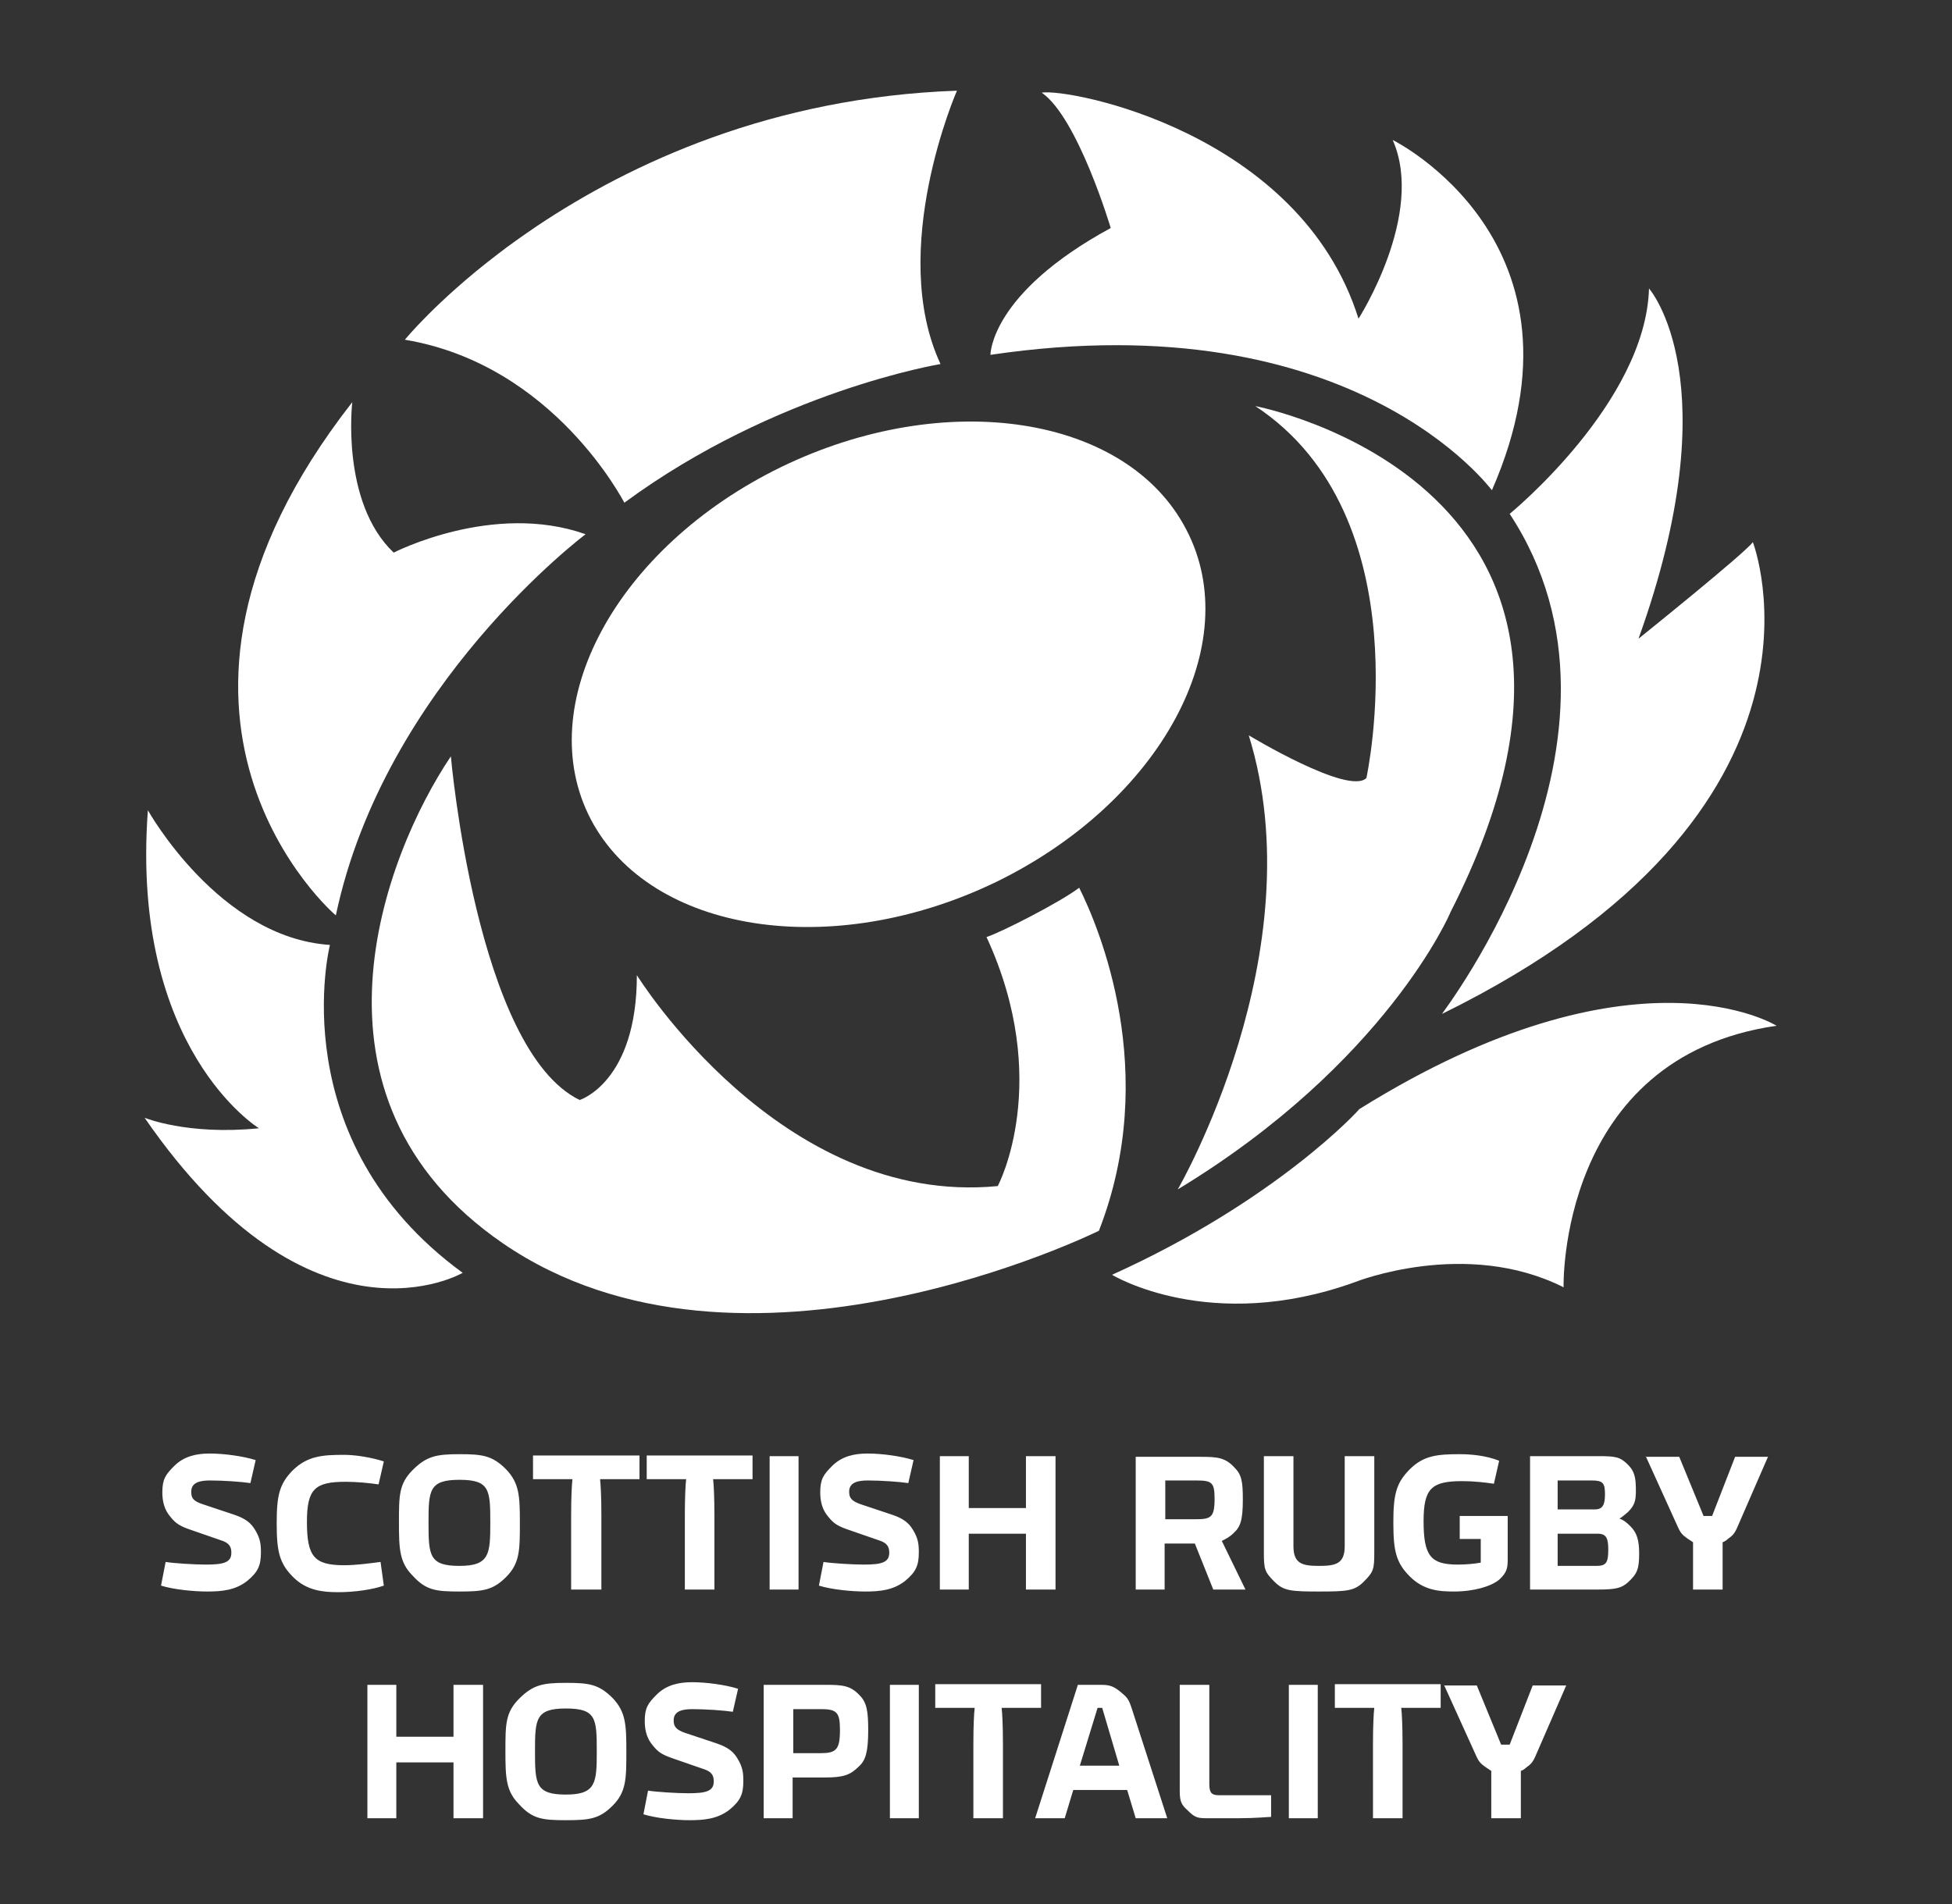 <?xml version="1.0" encoding="utf-8"?>
<!-- Generator: Adobe Illustrator 28.3.0, SVG Export Plug-In . SVG Version: 6.00 Build 0)  -->
<svg version="1.1" id="Layer_1" xmlns="http://www.w3.org/2000/svg" xmlns:xlink="http://www.w3.org/1999/xlink" x="0px" y="0px"
	 viewBox="0 0 297 289.8" style="enable-background:new 0 0 297 289.8;" xml:space="preserve">
<rect x="0" y="0" width="297" height="289.8" fill="#333333" stroke="none"/>
<style type="text/css">
	.st0{fill:#FFFFFF;}
</style>
<g>
	<path class="st0" d="M151.6,134.2c25-12.2,38-36.2,28.9-53.6c-9-17.4-36.6-21.7-61.7-9.5c-25,12.2-38,36.2-28.9,53.6
		C99,142,126.6,146.3,151.6,134.2L151.6,134.2L151.6,134.2z"/>
	<path class="st0" d="M61.6,51.7c0,0,4.8-5.9,14.1-13c1.8-1.4,3.8-2.8,6-4.3c14.2-9.5,35.7-19.6,63.9-20.6c0,0-10.6,24.2-2.5,41.6
		c0,0-25,4.1-48.1,21.1C95,76.6,84.4,55.5,61.6,51.7L61.6,51.7L61.6,51.7z"/>
	<path class="st0" d="M150.7,54c0,0-0.1-9.3,18.3-19.3c0,0-5-16.8-10.5-20.6c4.1-0.7,39.3,6,48.2,34.4c0,0,10.2-15.9,5.2-27.2
		c0,0,31.6,15.6,15.1,53.3C226.9,74.6,206.1,45.8,150.7,54L150.7,54L150.7,54z"/>
	<path class="st0" d="M229.7,78.2c0,0,20.7-16.9,21.2-34.3c0,0,12.5,14.1-1.6,53.3c0,0,16.3-13.1,17.4-14.7c0,0,15.8,40.8-47.3,71.8
		C219.3,154.3,252,112.1,229.7,78.2L229.7,78.2L229.7,78.2z"/>
	<path class="st0" d="M169.2,194c0,0,14.9,9.1,37,1.1c0,0,16.8-6.7,31.7,0.8c0,0-0.9-35,32.4-39.8c0,0-21.5-13.5-63.5,12.7
		C206.8,168.9,194.2,182.7,169.2,194L169.2,194L169.2,194z"/>
	<path class="st0" d="M53.6,61.2c0,0-1.8,15.2,6.3,22.9c0,0,15.1-7.8,29.2-2.8c0,0-30.6,22.9-38,58C51,139.3,16.1,109.2,53.6,61.2
		L53.6,61.2L53.6,61.2z"/>
	<path class="st0" d="M50.2,143.8c0,0-7.5,29.7,20.2,49.9c0,0-22.9,13.4-48.4-23.6c0,0,6.5,2.7,17.4,1.6c0,0-19.6-12-16.9-48.4
		C22.5,123.3,33.3,142.7,50.2,143.8L50.2,143.8L50.2,143.8z"/>
	<path class="st0" d="M150.1,142.6c2.2-0.7,11.2-5.3,14.1-7.5c3,6,12.4,28.1,3,52.2c0,0-54.3,26.9-90.7,1.9
		c-32.3-22.2-18-59.1-7.9-74.1c0,0,3.9,44.7,19.6,52.3c0,0,8.7-2.7,8.7-19c0,0,21.8,35.3,54.9,32.1
		C151.9,180.4,160.2,164.5,150.1,142.6L150.1,142.6L150.1,142.6z"/>
	<path class="st0" d="M179.2,181c0,0,21-36.1,10.8-69.1c0,0,15.2,9.2,17.9,6.5c0,0,8.7-39.7-16.9-56.6c0,0,62.9,11.9,29.7,77
		C220.7,138.9,210.9,161.8,179.2,181L179.2,181L179.2,181z"/>
	<path class="st0" d="M55.9,256.4v20.3h4.4v-8.5H69v8.5h4.5v-20.3H69v7.9h-8.7v-7.9H55.9L55.9,256.4z M86.1,273.1
		c-4.6,0-4.7-1.6-4.7-6.6c0-4.9,0.1-6.5,4.7-6.5c4.6,0,4.7,1.5,4.7,6.5C90.8,271.3,90.7,273.1,86.1,273.1L86.1,273.1z M86.1,277
		c3.6,0,5.1-0.2,7.1-2.2c2.1-2.1,2.1-4.1,2.1-8.3c0-4.1-0.1-6-2.1-8.1c-2.1-2.1-3.6-2.3-7.1-2.3s-5,0.3-7.1,2.4
		c-2.1,2.1-2.1,3.9-2.1,8c0,4.1,0.1,6.1,2.1,8.1C81,276.8,82.5,277,86.1,277L86.1,277z M97.9,276.1c1.9,0.6,5,0.9,7,0.9
		c2.3,0,4.3-0.2,6.1-1.6c1.7-1.4,2.1-2.4,2.1-4.4c0-1.2-0.1-2.1-0.9-3.4c-0.6-1-1.4-1.7-3.2-2.3l-4.8-1.6c-1.4-0.5-1.7-1-1.7-1.9
		c0-1.5,1.5-1.7,2.9-1.7c2,0,4.8,0.2,6.1,0.4l0.8-3.5c-1.9-0.6-4.8-1-7-1c-2,0-3.9,0.4-5.4,1.9c-1.3,1.3-1.8,2-1.8,4
		c0,1.1,0.2,2.3,0.9,3.3c0.9,1.2,1.4,1.7,3.1,2.3l4.9,1.7c1.3,0.4,1.6,1,1.6,1.9c0,1.5-1.2,1.8-3.9,1.8c-1.7,0-4.9-0.2-6.1-0.4
		L97.9,276.1L97.9,276.1z M116.2,276.7h4.4v-6.2h4.9c2.9,0,3.9-0.4,5.2-1.7c1-0.9,1.4-2.2,1.4-5.5c0-2.8-0.2-4.2-1.3-5.3
		c-1.4-1.5-2.6-1.6-5.2-1.6h-9.4V276.7L116.2,276.7z M120.7,260.1h4.3c2.4,0,2.8,0.6,2.8,3.2c0,3-0.6,3.5-3,3.5h-4.1V260.1
		L120.7,260.1z M135.4,256.4v20.3h4.4v-20.3H135.4L135.4,256.4z M148.1,276.7h4.5v-11.3c0-2.7-0.1-4.7-0.2-5.5h6v-3.6h-16.1v3.6h6
		c-0.1,0.8-0.2,2.8-0.2,5.5V276.7L148.1,276.7z M157.5,276.7h4.5l1.3-4.3h8.2l1.3,4.3h4.8l-5.4-16.7c-0.5-1.5-0.7-1.7-1.8-2.6
		c-1-0.8-1.6-1-2.9-1h-3.5L157.5,276.7L157.5,276.7z M167,259.9h0.7l2.6,8.8h-6L167,259.9L167,259.9z M179.5,256.4v16.2
		c0,1.6,0.3,2.1,1.2,2.9c1,1,1.4,1.2,2.8,1.2h4.9c2.7,0,4.5-0.2,5-0.2v-3.3h-7.9c-1.1,0-1.5-0.3-1.5-1.7v-15.1H179.5L179.5,256.4z
		 M196.1,256.4v20.3h4.4v-20.3H196.1L196.1,256.4z M208.9,276.7h4.5v-11.3c0-2.7-0.1-4.7-0.2-5.5h6v-3.6h-16.1v3.6h6
		c-0.1,0.8-0.2,2.8-0.2,5.5V276.7L208.9,276.7z M219.7,256.4l4.9,10.8c0.4,0.9,0.7,1.2,1.4,1.7c0.3,0.2,0.6,0.4,0.9,0.6v7.2h4.5
		v-7.2c0.3-0.1,0.6-0.3,0.8-0.5c0.7-0.5,1-0.8,1.4-1.7l4.7-10.8h-5.1l-3.5,9h-1.3l-3.7-9H219.7L219.7,256.4z"/>
	<path class="st0" d="M24.5,241.3c1.9,0.6,5,0.9,7,0.9c2.3,0,4.3-0.2,6.1-1.6c1.7-1.4,2.1-2.4,2.1-4.4c0-1.2-0.1-2.1-0.9-3.4
		c-0.6-1-1.4-1.7-3.2-2.3l-4.8-1.6c-1.5-0.5-1.7-1-1.7-1.9c0-1.5,1.5-1.7,2.9-1.7c2,0,4.8,0.2,6.1,0.4l0.8-3.5c-1.9-0.6-4.8-1-7-1
		c-2,0-3.9,0.4-5.4,1.9c-1.3,1.3-1.8,2-1.8,4c0,1.1,0.2,2.3,0.9,3.3c0.9,1.2,1.4,1.7,3.1,2.3l4.9,1.7c1.3,0.4,1.6,1,1.6,1.9
		c0,1.5-1.2,1.8-3.9,1.8c-1.7,0-4.9-0.2-6.1-0.4L24.5,241.3L24.5,241.3z M57.9,237.7c-1.6,0.2-3.7,0.5-5.5,0.5
		c-4.6,0-5.7-1.3-5.7-6.6c0-5,1.2-6.1,5.9-6.1c1.7,0,3.7,0.2,5,0.4l0.8-3.5c-1.9-0.6-4.2-1-6.1-1c-3.3,0-5.5,0.2-7.7,2.3
		c-2.1,2.1-2.5,3.9-2.5,8.1c0,4.3,0.4,6.1,2.5,8.2c2.1,2.1,4.6,2.3,6.9,2.3c2.5,0,5.2-0.4,6.9-1L57.9,237.7L57.9,237.7z M69.9,238.3
		c-4.6,0-4.7-1.6-4.7-6.6c0-4.9,0.1-6.5,4.7-6.5c4.6,0,4.7,1.5,4.7,6.5C74.6,236.5,74.5,238.3,69.9,238.3L69.9,238.3z M69.9,242.2
		c3.6,0,5.1-0.2,7.1-2.2c2.1-2.1,2.1-4.1,2.1-8.3c0-4.1-0.1-6-2.1-8.1c-2.1-2.1-3.6-2.3-7.1-2.3s-5,0.3-7.1,2.4
		c-2.1,2.1-2.1,3.9-2.1,8c0,4.1,0.1,6.1,2.1,8.1C64.8,242,66.3,242.2,69.9,242.2L69.9,242.2z M87,241.9h4.5v-11.3
		c0-2.7-0.1-4.7-0.2-5.5h6v-3.6H81.1v3.6h6c-0.1,0.8-0.2,2.8-0.2,5.5V241.9L87,241.9z M104.2,241.9h4.5v-11.3c0-2.7-0.1-4.7-0.2-5.5
		h6v-3.6H98.4v3.6h6c-0.1,0.8-0.2,2.8-0.2,5.5V241.9L104.2,241.9z M117.1,221.6v20.3h4.4v-20.3H117.1L117.1,221.6z M124.6,241.3
		c1.9,0.6,5,0.9,7,0.9c2.3,0,4.3-0.2,6.1-1.6c1.7-1.4,2.1-2.4,2.1-4.4c0-1.2-0.1-2.1-0.9-3.4c-0.6-1-1.4-1.7-3.2-2.3l-4.8-1.6
		c-1.4-0.5-1.7-1-1.7-1.9c0-1.5,1.5-1.7,2.9-1.7c2,0,4.8,0.2,6.1,0.4l0.8-3.5c-1.9-0.6-4.8-1-7-1c-2,0-3.9,0.4-5.4,1.9
		c-1.3,1.3-1.8,2-1.8,4c0,1.1,0.2,2.3,0.9,3.3c0.9,1.2,1.4,1.7,3.1,2.3l4.9,1.7c1.3,0.4,1.6,1,1.6,1.9c0,1.5-1.2,1.8-3.9,1.8
		c-1.7,0-4.9-0.2-6.1-0.4L124.6,241.3L124.6,241.3z M143,221.6v20.3h4.4v-8.5h8.7v8.5h4.5v-20.3h-4.5v7.9h-8.7v-7.9H143L143,221.6z
		 M172.8,241.9h4.4v-7h4.6l2.8,7h4.9l-3.6-7.4c0.6-0.3,1.2-0.6,1.8-1.2c1-0.9,1.4-1.9,1.4-5.1c0-2.8-0.2-3.8-1.3-4.9
		c-1.4-1.5-2.6-1.6-5.2-1.6h-9.8V241.9L172.8,241.9z M177.3,225.3h4.7c2.4,0,2.8,0.3,2.8,2.8c0,2.9-0.6,3.1-3,3.1h-4.5V225.3
		L177.3,225.3z M192.3,221.6v14.6c0,2.6,0.1,3,1.6,4.5c1.4,1.4,2.5,1.5,6.8,1.5c4.3,0,5.4-0.1,6.8-1.5c1.5-1.5,1.6-1.9,1.6-4.5
		v-14.6h-4.5v13.7c0,2.7-1.4,3-3.9,3s-3.9-0.3-3.9-3v-13.7H192.3L192.3,221.6z M229.5,230.7h-7.4v3.5h3.2v3.6
		c-1,0.2-2.4,0.3-3.5,0.3c-4.1,0-5.2-1.3-5.2-6.6c0-5,1.2-6.1,5.9-6.1c1.7,0,3.5,0.2,4.8,0.4l0.8-3.5c-2-0.8-4.3-1-6-1
		c-3.4,0-5.5,0.2-7.6,2.3c-2.1,2.1-2.5,3.9-2.5,8.1c0,4.3,0.4,6.1,2.5,8.2c2.1,2.1,4.4,2.3,6.7,2.3c3.1,0,5.7-0.8,6.9-1.8
		c1.3-1.2,1.3-1.9,1.3-3.4V230.7L229.5,230.7z M232.6,241.9h10.4c2.8,0,3.7-0.2,4.7-1.1c1.4-1.3,1.7-2,1.7-4.4
		c0-1.9-0.3-3.1-1.3-4.1c-0.7-0.7-1.1-1-1.7-1.2c0.4-0.2,0.8-0.6,1.3-1c1-1,1.2-1.7,1.2-3.2c0-1.8-0.1-2.9-1.2-4
		c-1.2-1.2-1.9-1.3-4.5-1.3h-10.4V241.9L232.6,241.9z M243.1,233.4c1.3,0,1.6,0.7,1.6,2.4c0,2-0.3,2.5-1.8,2.5H237v-4.9H243.1
		L243.1,233.4z M237,225.3h5.2c1.7,0,2,0.4,2,2.1c0,1.5-0.3,2.3-1.5,2.3H237V225.3L237,225.3z M250.4,221.6l4.9,10.8
		c0.4,0.9,0.7,1.2,1.4,1.7c0.3,0.2,0.6,0.4,0.9,0.6v7.2h4.5v-7.2c0.3-0.1,0.6-0.3,0.8-0.5c0.7-0.5,1-0.8,1.4-1.7l4.7-10.8H264
		l-3.5,9h-1.3l-3.7-9H250.4L250.4,221.6z"/>
</g>
</svg>
